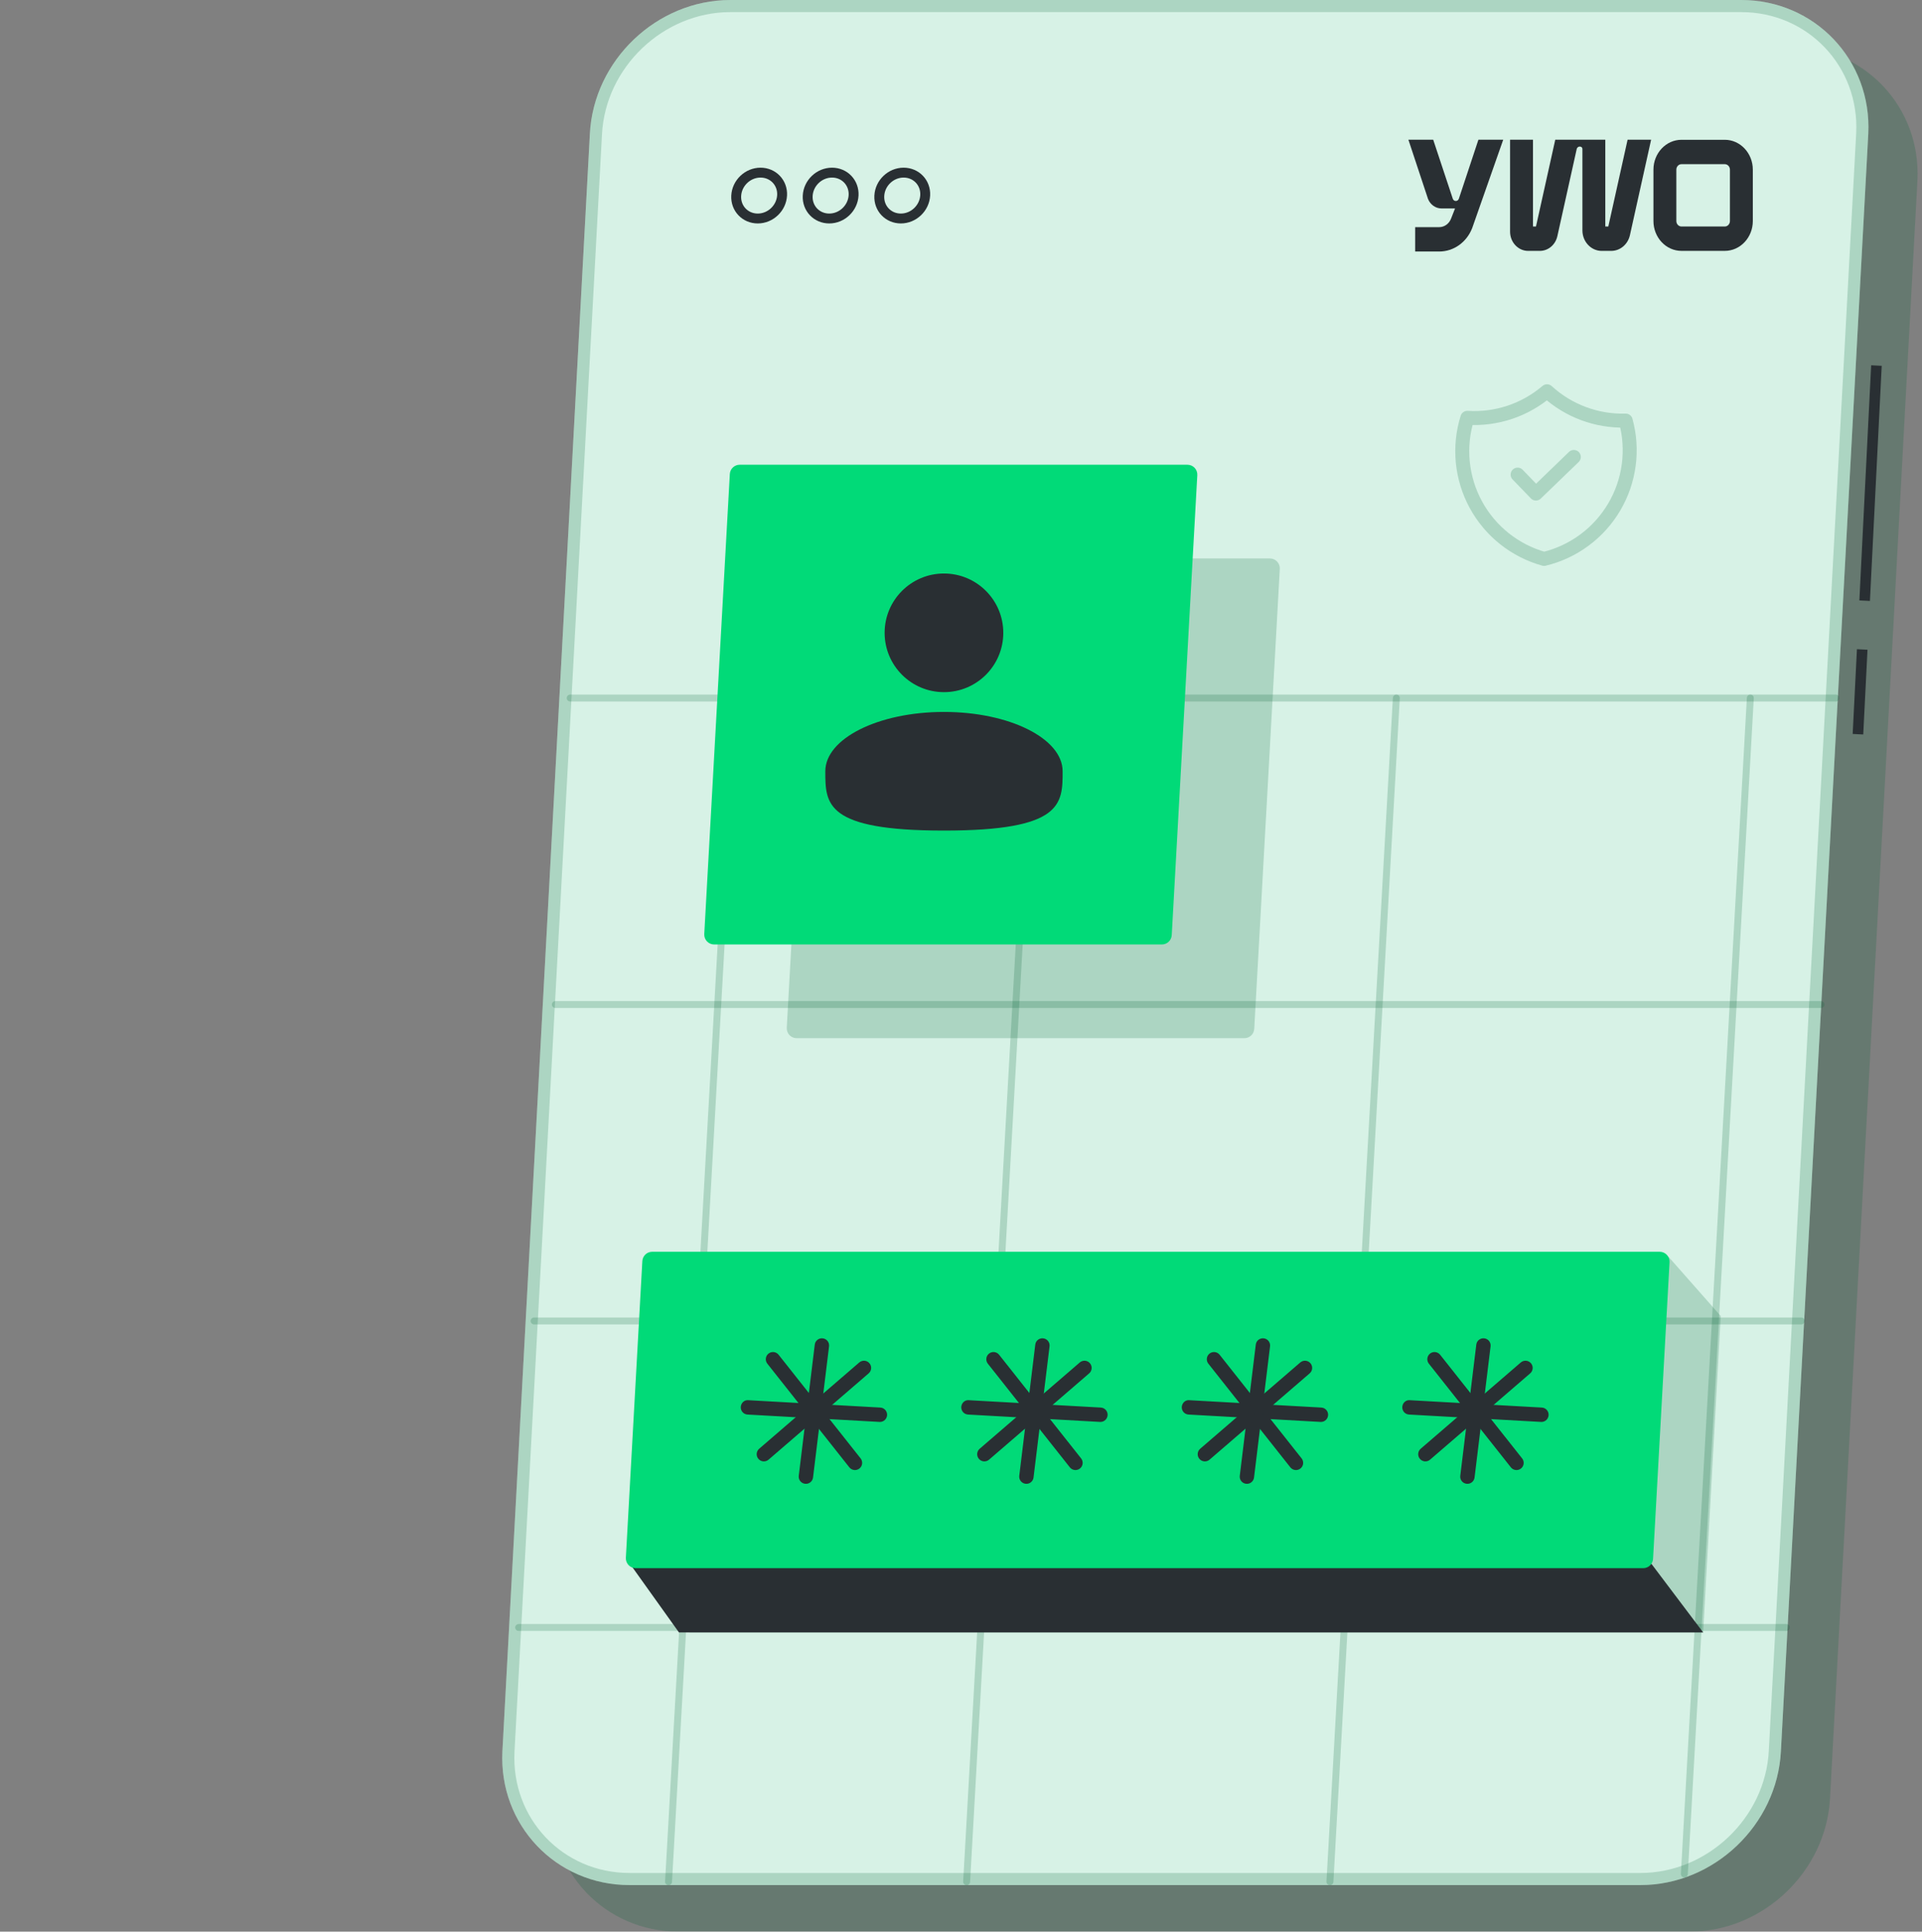 <svg width="199" height="200" viewBox="0 0 199 200" fill="none" xmlns="http://www.w3.org/2000/svg">
<rect x="0" y="0" width="199" height="200" fill="#808080" stroke="none"/>
<g style="mix-blend-mode:multiply" opacity="0.2">
<path d="M174.923 200H70.263C62.646 200 56.729 193.765 57.108 186.149L66.166 18.674C66.555 11.057 73.097 4.823 80.714 4.823H185.374C192.991 4.823 198.908 11.057 198.529 18.674L189.481 186.149C189.092 193.765 182.55 200 174.933 200H174.923Z" fill="#005F34"/>
</g>
<path d="M193.736 37.821L192.515 62.166L193.609 62.221L194.83 37.876L193.736 37.821Z" fill="#292F33"/>
<path d="M192.263 67.218L191.823 75.991L192.917 76.046L193.357 67.273L192.263 67.218Z" fill="#292F33"/>
<path d="M169.833 195.178H65.173C57.556 195.178 51.638 188.943 52.017 181.326L61.075 13.852C61.465 6.235 68.006 0 75.623 0H180.283C187.9 0 193.818 6.235 193.439 13.852L184.391 181.326C184.002 188.943 177.46 195.178 169.843 195.178H169.833Z" fill="#D7F2E6"/>
<path d="M61.702 13.886L61.702 13.884C62.074 6.599 68.342 0.627 75.623 0.627H180.283C187.54 0.627 193.173 6.559 192.813 13.819C192.813 13.819 192.813 13.82 192.813 13.82L183.765 181.292L183.765 181.294C183.393 188.579 177.125 194.551 169.843 194.551H169.833H65.173C57.916 194.551 52.283 188.618 52.643 181.358C52.643 181.358 52.643 181.357 52.643 181.357L61.702 13.886Z" stroke="#005F34" stroke-opacity="0.2" stroke-width="1.254"/>
<g clip-path="url(#clip0_1747_8944)">
<path d="M178.581 25.976H174.097C172.496 25.976 171.194 24.59 171.194 22.885V17.565C171.194 15.86 172.496 14.474 174.097 14.474H178.581C180.182 14.474 181.484 15.86 181.484 17.565V22.885C181.484 24.59 180.182 25.976 178.581 25.976ZM174.097 16.998C173.803 16.998 173.565 17.252 173.565 17.565V22.885C173.565 23.197 173.803 23.452 174.097 23.452H178.581C178.875 23.452 179.114 23.197 179.114 22.885V17.565C179.114 17.252 178.875 16.998 178.581 16.998H174.097Z" fill="#292F33"/>
<path d="M168.517 14.468L166.522 23.452H166.21V14.468H161.028L159.033 23.452H158.721V14.468H156.35V23.986C156.35 25.084 157.189 25.978 158.221 25.978H159.428C160.3 25.978 161.048 25.347 161.248 24.444L163.252 15.417C163.365 15.056 163.836 15.14 163.836 15.4C163.836 15.406 163.84 15.408 163.84 15.413V23.852C163.84 25.024 164.735 25.978 165.836 25.978H166.819C167.749 25.978 168.548 25.304 168.761 24.341L170.953 14.468H168.517Z" fill="#292F33"/>
<path d="M153.071 14.468L151.043 20.588C150.928 20.883 150.536 20.883 150.422 20.588L148.392 14.468H145.824L147.852 20.59C148.087 21.19 148.638 21.582 149.249 21.582H150.653L150.235 22.648C150.029 23.174 149.546 23.518 149.01 23.518H146.523V26.042H149.014C150.513 26.042 151.851 25.09 152.427 23.617L155.639 14.468H153.071Z" fill="#292F33"/>
</g>
<path d="M80.976 20.222C80.908 21.548 79.78 22.623 78.457 22.623C77.153 22.623 76.158 21.578 76.225 20.274C76.293 18.948 77.421 17.873 78.744 17.873C80.048 17.873 81.043 18.918 80.976 20.222Z" stroke="#292F33" stroke-width="1.024"/>
<path d="M88.379 20.222C88.311 21.548 87.182 22.623 85.859 22.623C84.555 22.623 83.56 21.578 83.627 20.274C83.695 18.948 84.823 17.873 86.146 17.873C87.451 17.873 88.445 18.918 88.379 20.222Z" stroke="#292F33" stroke-width="1.024"/>
<path d="M95.793 20.222C95.725 21.548 94.596 22.623 93.273 22.623C91.969 22.623 90.974 21.578 91.041 20.274C91.109 18.948 92.237 17.873 93.56 17.873C94.865 17.873 95.859 18.918 95.793 20.222Z" stroke="#292F33" stroke-width="1.024"/>
<g opacity="0.2">
<path d="M160.175 40.511C162.393 42.543 165.315 43.632 168.322 43.547C168.733 45.042 168.84 46.605 168.635 48.143C168.43 49.681 167.919 51.162 167.131 52.498C166.342 53.834 165.294 54.998 164.047 55.92C162.8 56.843 161.38 57.506 159.872 57.869C158.378 57.453 156.982 56.742 155.768 55.776C154.554 54.81 153.546 53.61 152.805 52.248C152.064 50.885 151.605 49.387 151.454 47.843C151.303 46.299 151.464 44.741 151.928 43.261C154.93 43.451 157.888 42.464 160.175 40.511Z" stroke="#005F34" stroke-width="1.447" stroke-linecap="round" stroke-linejoin="round"/>
<path d="M157.131 49.139L159.026 51.102L162.951 47.311" stroke="#005F34" stroke-width="1.447" stroke-linecap="round" stroke-linejoin="round"/>
</g>
<path opacity="0.2" d="M184.961 168.507H53.701" stroke="#005F34" stroke-width="0.717" stroke-linecap="round"/>
<path opacity="0.2" d="M186.497 136.771H55.299" stroke="#005F34" stroke-width="0.717" stroke-linecap="round"/>
<path opacity="0.2" d="M57.502 104.01H188.544" stroke="#005F34" stroke-width="0.717" stroke-linecap="round"/>
<path opacity="0.2" d="M59.037 72.273H190.08" stroke="#005F34" stroke-width="0.717" stroke-linecap="round"/>
<path opacity="0.2" d="M181.226 72.273C181.226 72.273 177.057 146.551 174.394 194.031" stroke="#005F34" stroke-width="0.717" stroke-linecap="round"/>
<path opacity="0.2" d="M76.095 72.273C76.095 72.273 71.879 147.388 69.219 194.829" stroke="#005F34" stroke-width="0.717" stroke-linecap="round"/>
<path opacity="0.2" d="M144.575 72.273C144.575 72.273 140.359 147.388 137.698 194.829" stroke="#005F34" stroke-width="0.717" stroke-linecap="round"/>
<path opacity="0.2" d="M106.959 72.273C106.959 72.273 102.743 147.388 100.083 194.829" stroke="#005F34" stroke-width="0.717" stroke-linecap="round"/>
<path opacity="0.2" d="M68.323 163.901L172.748 130.117L178.163 136.26L176.343 169.02H71.394L68.323 163.901Z" fill="#005F34"/>
<path d="M65.18 161.853L170.616 161.425L176.343 169.019H70.299L65.18 161.853Z" fill="#292F33"/>
<path d="M66.506 130.571C66.536 130.028 66.985 129.604 67.528 129.604H171.839C172.427 129.604 172.894 130.098 172.862 130.685L171.155 161.398C171.125 161.94 170.677 162.365 170.133 162.365H65.822C65.234 162.365 64.767 161.871 64.8 161.284L66.506 130.571Z" fill="#01DA78"/>
<path d="M83.381 153.374C83.113 153.341 82.922 153.098 82.955 152.83L84.614 139.246C84.646 138.979 84.888 138.79 85.158 138.821C85.427 138.855 85.618 139.098 85.584 139.366L83.925 152.949C83.893 153.216 83.649 153.408 83.381 153.374Z" fill="#292F33" stroke="#292F33" stroke-width="0.512"/>
<path d="M91.105 146.968C70.029 145.793 80.398 146.371 77.414 146.204C77.145 146.191 76.939 145.959 76.953 145.69C76.969 145.418 77.194 145.19 77.469 145.229L91.132 145.991C91.401 146.005 91.607 146.237 91.593 146.506C91.578 146.767 91.363 146.968 91.105 146.968V146.968Z" fill="#292F33" stroke="#292F33" stroke-width="0.512"/>
<path d="M88.139 151.766L79.65 141.034C79.482 140.823 79.518 140.515 79.73 140.348C79.942 140.179 80.25 140.216 80.416 140.429L88.906 151.16C89.073 151.372 89.037 151.68 88.825 151.846C88.615 152.014 88.306 151.979 88.139 151.766Z" fill="#292F33" stroke="#292F33" stroke-width="0.512"/>
<path d="M78.719 150.884C78.543 150.68 78.566 150.372 78.77 150.194L89.134 141.26C89.338 141.085 89.647 141.106 89.823 141.311C90 141.516 89.977 141.824 89.772 142.001L79.409 150.936C79.201 151.114 78.893 151.086 78.719 150.884Z" fill="#292F33" stroke="#292F33" stroke-width="0.512"/>
<path d="M106.212 153.374C105.944 153.341 105.753 153.098 105.786 152.83L107.445 139.246C107.477 138.979 107.719 138.79 107.989 138.821C108.257 138.855 108.448 139.098 108.415 139.366L106.756 152.949C106.723 153.216 106.479 153.408 106.212 153.374Z" fill="#292F33" stroke="#292F33" stroke-width="0.512"/>
<path d="M113.936 146.968C92.86 145.793 103.229 146.371 100.245 146.204C99.976 146.191 99.77 145.959 99.784 145.69C99.8 145.418 100.025 145.19 100.3 145.229L113.963 145.991C114.232 146.005 114.438 146.237 114.424 146.506C114.409 146.767 114.194 146.968 113.936 146.968V146.968Z" fill="#292F33" stroke="#292F33" stroke-width="0.512"/>
<path d="M110.97 151.766L102.48 141.034C102.313 140.823 102.349 140.515 102.561 140.348C102.772 140.179 103.08 140.216 103.247 140.429L111.736 151.16C111.904 151.372 111.868 151.68 111.656 151.846C111.445 152.014 111.136 151.979 110.97 151.766Z" fill="#292F33" stroke="#292F33" stroke-width="0.512"/>
<path d="M101.55 150.884C101.373 150.68 101.396 150.372 101.601 150.194L111.965 141.26C112.169 141.085 112.478 141.106 112.654 141.311C112.83 141.516 112.808 141.824 112.603 142.001L102.239 150.936C102.031 151.114 101.724 151.086 101.55 150.884Z" fill="#292F33" stroke="#292F33" stroke-width="0.512"/>
<path d="M129.042 153.374C128.774 153.341 128.583 153.098 128.617 152.83L130.276 139.246C130.307 138.979 130.549 138.79 130.819 138.821C131.088 138.855 131.279 139.098 131.245 139.366L129.586 152.949C129.554 153.216 129.31 153.408 129.042 153.374Z" fill="#292F33" stroke="#292F33" stroke-width="0.512"/>
<path d="M136.767 146.968C115.69 145.793 126.06 146.371 123.076 146.204C122.807 146.191 122.6 145.959 122.615 145.69C122.63 145.418 122.856 145.19 123.13 145.229L136.793 145.991C137.062 146.005 137.269 146.237 137.254 146.506C137.24 146.767 137.024 146.968 136.767 146.968V146.968Z" fill="#292F33" stroke="#292F33" stroke-width="0.512"/>
<path d="M133.8 151.766L125.311 141.034C125.144 140.823 125.179 140.515 125.391 140.348C125.603 140.179 125.911 140.216 126.078 140.429L134.567 151.16C134.734 151.372 134.698 151.68 134.486 151.846C134.276 152.014 133.967 151.979 133.8 151.766Z" fill="#292F33" stroke="#292F33" stroke-width="0.512"/>
<path d="M124.38 150.884C124.204 150.68 124.227 150.372 124.432 150.194L134.795 141.26C134.999 141.085 135.308 141.106 135.485 141.311C135.661 141.516 135.638 141.824 135.433 142.001L125.07 150.936C124.862 151.114 124.554 151.086 124.38 150.884Z" fill="#292F33" stroke="#292F33" stroke-width="0.512"/>
<path d="M151.874 153.374C151.606 153.341 151.415 153.098 151.448 152.83L153.107 139.246C153.139 138.979 153.381 138.79 153.651 138.821C153.919 138.855 154.11 139.098 154.077 139.366L152.418 152.949C152.385 153.216 152.141 153.408 151.874 153.374Z" fill="#292F33" stroke="#292F33" stroke-width="0.512"/>
<path d="M159.598 146.968C138.521 145.793 148.891 146.371 145.907 146.204C145.638 146.191 145.431 145.959 145.446 145.69C145.461 145.418 145.687 145.19 145.961 145.229L159.624 145.991C159.893 146.005 160.1 146.237 160.085 146.506C160.071 146.767 159.855 146.968 159.598 146.968V146.968Z" fill="#292F33" stroke="#292F33" stroke-width="0.512"/>
<path d="M156.632 151.766L148.143 141.034C147.975 140.823 148.011 140.515 148.223 140.348C148.434 140.179 148.742 140.216 148.909 140.429L157.398 151.16C157.566 151.372 157.53 151.68 157.318 151.846C157.107 152.014 156.798 151.979 156.632 151.766Z" fill="#292F33" stroke="#292F33" stroke-width="0.512"/>
<path d="M147.212 150.884C147.036 150.68 147.058 150.372 147.263 150.194L157.627 141.26C157.831 141.085 158.14 141.106 158.316 141.311C158.493 141.516 158.47 141.824 158.265 142.001L147.901 150.936C147.693 151.114 147.386 151.086 147.212 150.884Z" fill="#292F33" stroke="#292F33" stroke-width="0.512"/>
<g style="mix-blend-mode:multiply" opacity="0.2">
<path d="M84.106 58.79C84.136 58.247 84.585 57.823 85.128 57.823H131.486C132.074 57.823 132.541 58.316 132.508 58.903L129.862 106.526C129.832 107.068 129.383 107.493 128.84 107.493H82.482C81.894 107.493 81.427 106.999 81.46 106.412L84.106 58.79Z" fill="#005F34"/>
</g>
<path d="M75.564 49.084C75.594 48.542 76.043 48.117 76.586 48.117H122.944C123.532 48.117 123.999 48.611 123.966 49.198L121.32 96.82C121.29 97.363 120.841 97.787 120.298 97.787H73.94C73.352 97.787 72.885 97.293 72.918 96.707L75.564 49.084Z" fill="#01DA78"/>
<circle cx="97.736" cy="65.522" r="6.143" fill="#292F33"/>
<path d="M110.022 79.855C110.022 83.247 110.022 85.997 97.736 85.997C85.451 85.997 85.451 83.247 85.451 79.855C85.451 76.462 90.951 73.712 97.736 73.712C104.521 73.712 110.022 76.462 110.022 79.855Z" fill="#292F33"/>
<defs>
<clipPath id="clip0_1747_8944">
<rect width="35.66" height="11.574" fill="white" transform="translate(145.824 14.468)"/>
</clipPath>
</defs>
</svg>
